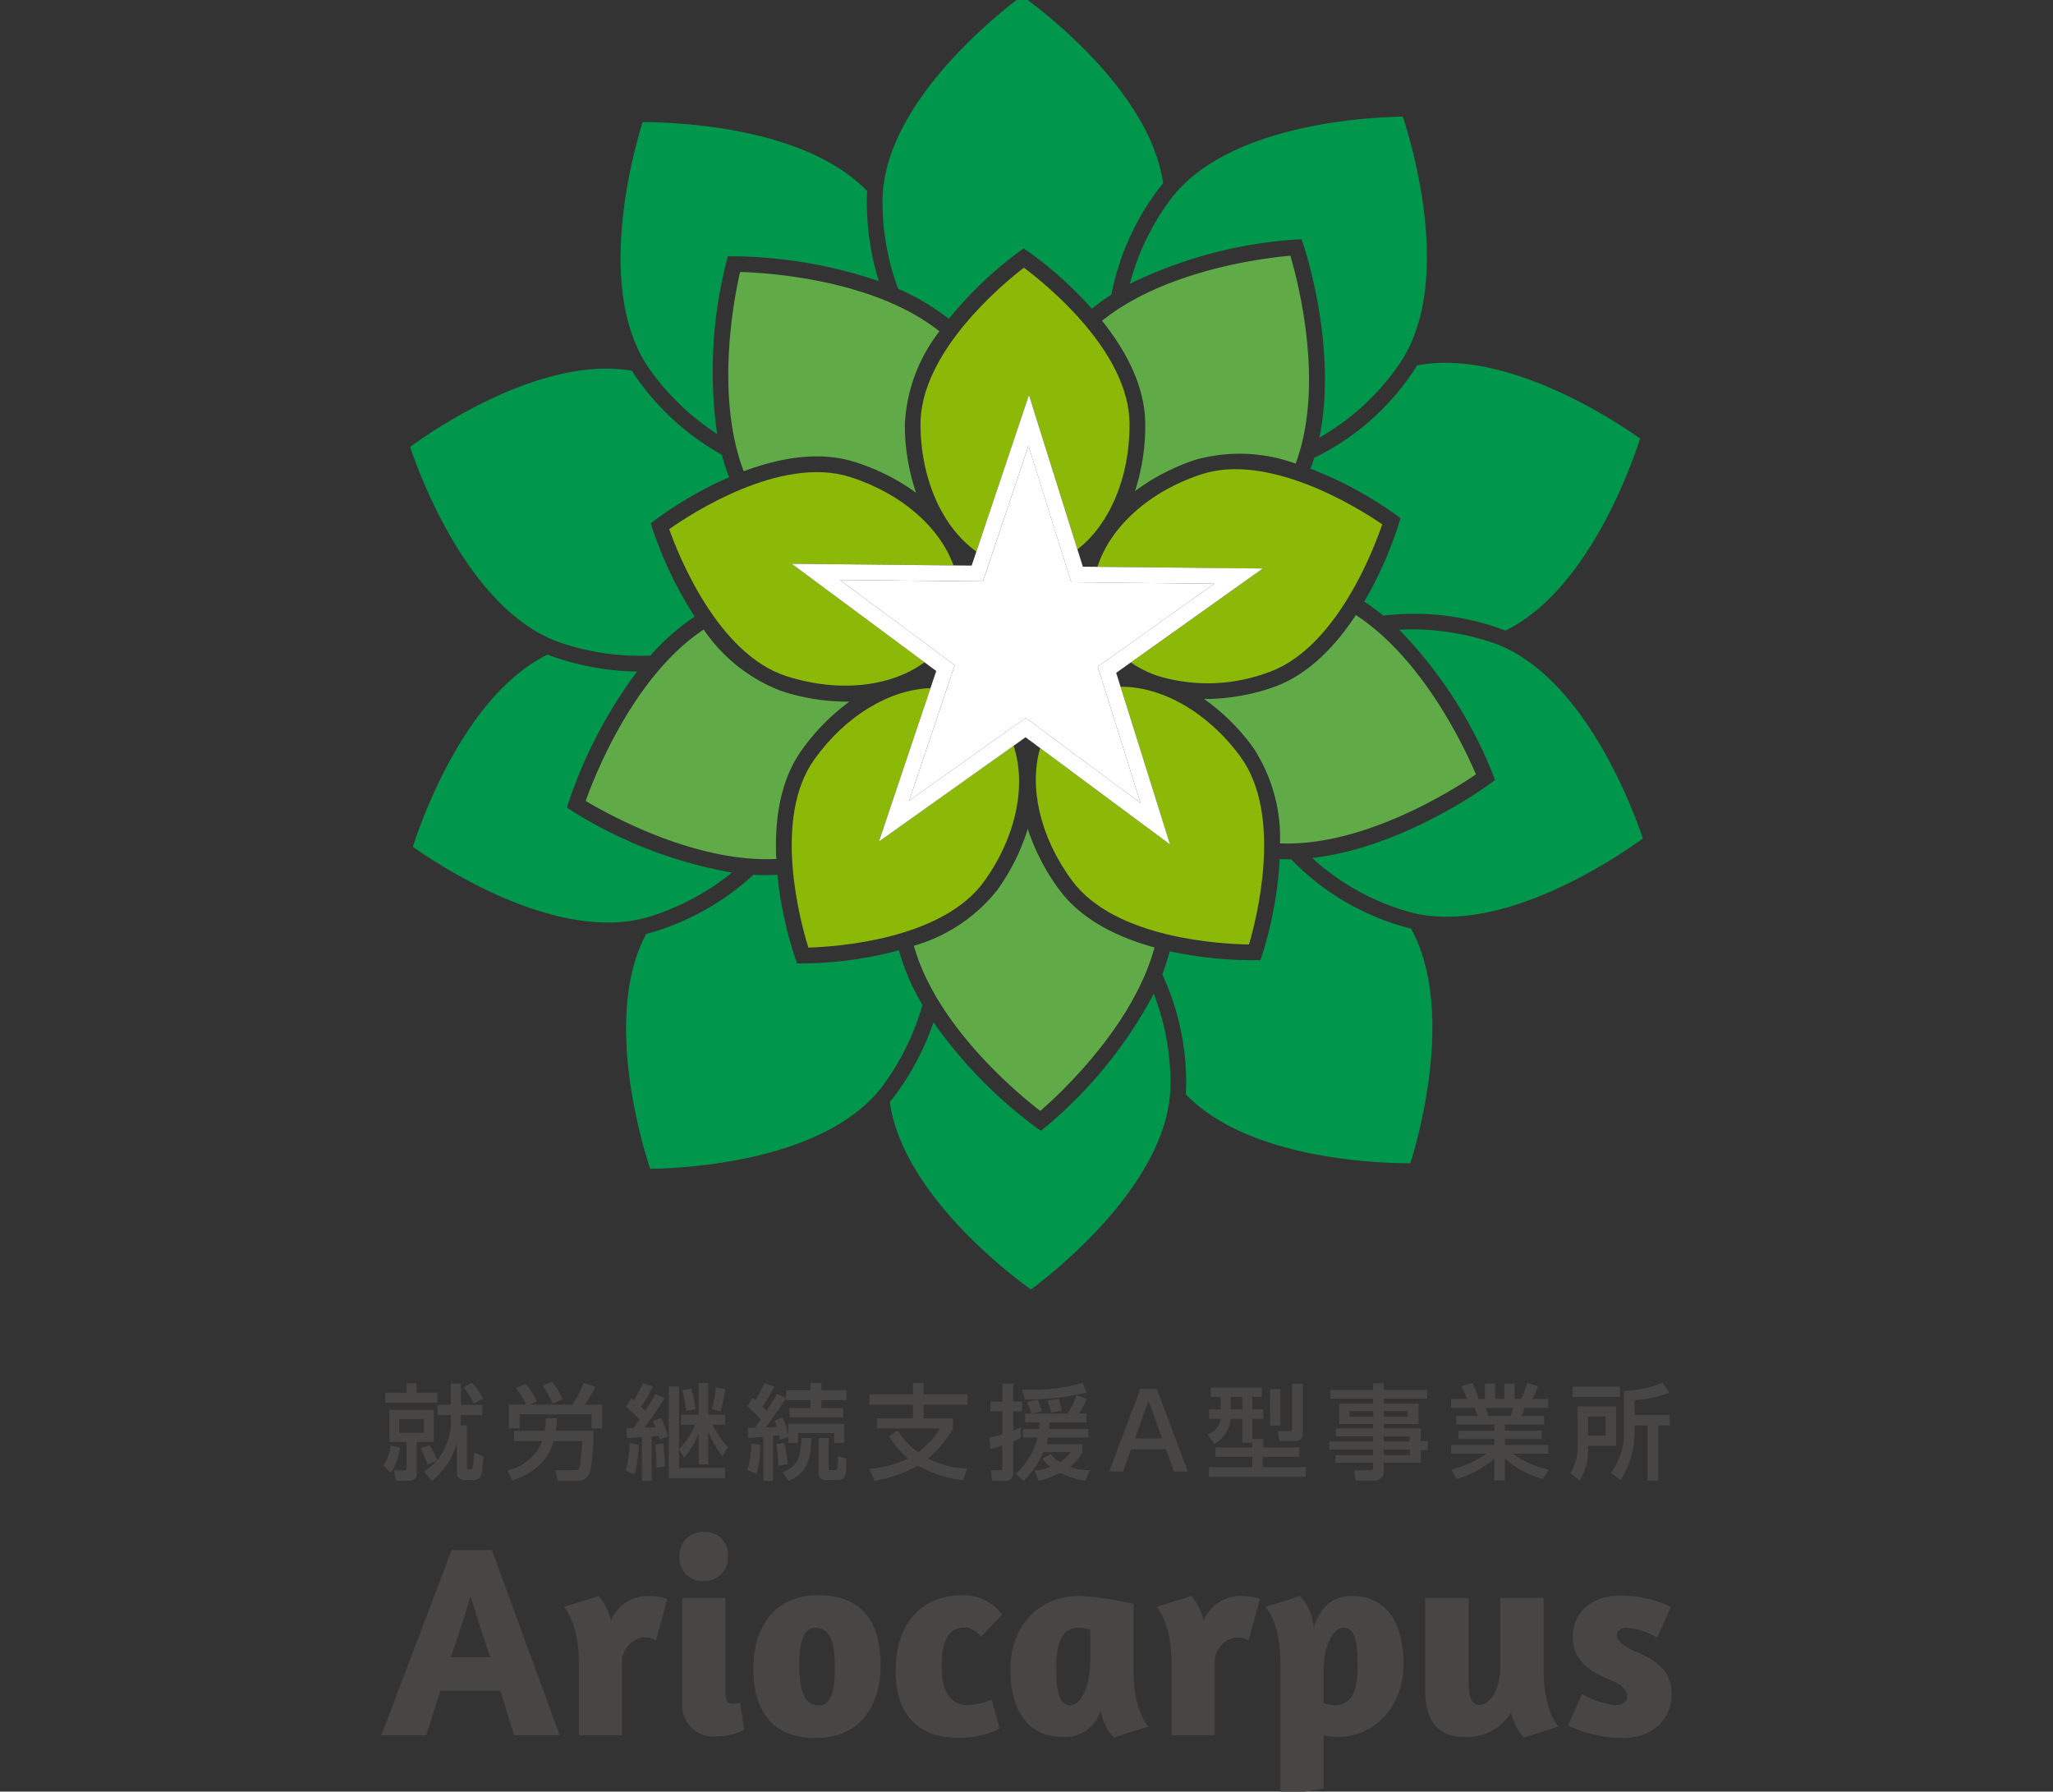 <svg xmlns="http://www.w3.org/2000/svg" xmlns:xlink="http://www.w3.org/1999/xlink" width="157" height="137" viewBox="0 0 157 137">
  <rect x="0" y="0" width="157" height="137" fill="#333333" stroke="none"/>
  <defs>
    <style>
      .cls-1 {
        fill: none;
      }

      .cls-2 {
        clip-path: url(#clip-path);
      }

      .cls-3 {
        clip-path: url(#clip-path-2);
      }

      .cls-4 {
        fill: #474645;
      }

      .cls-5 {
        fill: #00974d;
      }

      .cls-6 {
        fill: #60ab47;
      }

      .cls-7 {
        fill: #8cb808;
      }

      .cls-8 {
        fill: #fff;
      }
    </style>
    <clipPath id="clip-path">
      <rect id="長方形_3208" data-name="長方形 3208" class="cls-1" width="157" height="137" transform="translate(-13.608)"/>
    </clipPath>
    <clipPath id="clip-path-2">
      <rect id="長方形_4955" data-name="長方形 4955" class="cls-1" width="98.676" height="137.636"/>
    </clipPath>
  </defs>
  <g id="logo" class="cls-2" transform="translate(13.608)">
    <g id="グループ_6384" data-name="グループ 6384" transform="translate(15.553 -0.318)">
      <g id="グループ_6382" data-name="グループ 6382" class="cls-3">
        <path id="パス_22065" data-name="パス 22065" class="cls-4" d="M1.5,158.91A4.484,4.484,0,0,1,.8,160.841l-.583-.533A3.987,3.987,0,0,0,.8,158.775ZM.373,154.722H1.995v-.715H2.77v.715H4.359v.755H.373Zm.312,1.319h3.4v2.439H2.77v2.344a.547.547,0,0,1-.608.628H1.187l-.152-.794h.8a.163.163,0,0,0,.16-.175v-2H.685Zm.758,1.748H3.32v-1.057H1.443Zm4.713-1.176a5.863,5.863,0,0,1-.04.6h.495v3.218c0,.143.056.167.144.167.192,0,.224,0,.271-.1a4.567,4.567,0,0,0,.12-1.192l.719.279c-.056,1.3-.112,1.812-.719,1.812H6.515c-.631,0-.671-.334-.671-.667v-2.154a5.507,5.507,0,0,1-1.917,2.884l-.591-.707a4.555,4.555,0,0,0,1-.858l-.734.333a10.167,10.167,0,0,0-.519-1.247l.687-.247a7.849,7.849,0,0,1,.575,1.152,4.918,4.918,0,0,0,1.046-3.312v-.143H4.359v-.779h1.03v-1.637h.767v1.637H7.794v.779H6.156Zm.838-2.669a5.5,5.5,0,0,1,.847,1.207l-.7.4a5.713,5.713,0,0,0-.774-1.224Z" transform="translate(-0.069 -47.907)"/>
        <path id="パス_22066" data-name="パス 22066" class="cls-4" d="M14,160.634a3.743,3.743,0,0,0,2.668-2.248H14.507v-.779h2.348a7.981,7.981,0,0,0,.1-.969h.855c-.024.262-.048.548-.112.969h2.867a15.7,15.7,0,0,1-.216,3,.967.967,0,0,1-.9.827H17.861l-.2-.827h1.6c.144,0,.24-.1.288-.326.024-.127.128-.922.176-1.891h-2.2c-.279,1.1-.991,2.264-3.147,3.011Zm1.438-5.029a6.164,6.164,0,0,0-.79-1.272l.767-.31a5.672,5.672,0,0,1,.831,1.334l-.543.247H18.98a10.355,10.355,0,0,0,.862-1.669l.879.293c-.128.271-.575,1.057-.791,1.376h1.318v1.811h-.814v-1.072h-5.5v1.072h-.822V155.6Zm1.965-1.765a4.785,4.785,0,0,1,.807,1.359l-.75.318a6.559,6.559,0,0,0-.767-1.351Z" transform="translate(-4.358 -47.874)"/>
        <path id="パス_22067" data-name="パス 22067" class="cls-4" d="M27.124,160.719a7.779,7.779,0,0,0,.3-2.106l.7.1a9.643,9.643,0,0,1-.3,2.265Zm2.988-5.563c-.448.723-1.15,1.732-1.558,2.265.136,0,.735-.024.855-.024-.08-.2-.12-.293-.2-.484l.631-.238a8.285,8.285,0,0,1,.519,1.406l-.631.239c-.056-.191-.064-.214-.088-.294-.1.016-.375.048-.527.055v3.41H28.37v-3.353c-.207.016-1.038.063-1.142.071l-.024-.755c.184,0,.24,0,.519-.008.32-.453.36-.509.455-.652a8.353,8.353,0,0,0-1.022-.962l.407-.667c.088.072.112.1.191.159.041-.063.456-.778.7-1.311l.751.254a11,11,0,0,1-.9,1.558c.1.1.144.134.32.309.383-.6.535-.85.783-1.279Zm-.639,5.333a12.922,12.922,0,0,0-.072-1.773l.583-.087a15.771,15.771,0,0,1,.144,1.748Zm1.9-3.306v-.756h1.342v-2.416h.719v2.416h1.3v.756H33.77a7.785,7.785,0,0,0,1.182,1.724l-.424.707a8.411,8.411,0,0,1-1.094-1.907v2.52h-.719v-2.384a6.951,6.951,0,0,1-1.126,1.883l-.384-.668V160.5h3.531v.779H30.423v-7.009h.782v4.784a5.467,5.467,0,0,0,1.238-1.867Zm.375-1.05a9.864,9.864,0,0,0-.288-1.581l.671-.127a8.1,8.1,0,0,1,.344,1.581ZM33.722,156a8.609,8.609,0,0,0,.3-1.653l.719.119a13.858,13.858,0,0,1-.36,1.708Z" transform="translate(-8.441 -47.928)"/>
        <path id="パス_22068" data-name="パス 22068" class="cls-4" d="M41.615,158.712a8.306,8.306,0,0,1-.28,2.226l-.718-.286a6.248,6.248,0,0,0,.311-2.019Zm-.966-1.278c.32-.008.4-.008.551-.008.112-.158.32-.445.455-.643a7.761,7.761,0,0,0-1.03-.994l.408-.659c.056.048.167.127.223.175a9.032,9.032,0,0,0,.671-1.3l.759.255a11.727,11.727,0,0,1-.9,1.541c.2.207.256.27.32.326.3-.461.568-.889.783-1.3l.711.318v-.588h1.861V154h.831v.548h1.918v.763H46.288v.6h1.67v.707h-4.1v-.707h1.6v-.6H43.6v-.167c-.464.747-1.054,1.557-1.566,2.248.2-.007.327-.015.855-.039-.08-.238-.12-.349-.168-.484l.6-.255a8.983,8.983,0,0,1,.447,1.335v-.834h4.266v1.47h-.767v-.755H44.507v.755h-.743v-.453l-.631.207c-.023-.087-.032-.175-.072-.342-.144.017-.271.032-.463.048v3.441h-.743v-3.37c-.16.016-.975.08-1.159.087Zm2.8,1.152a8.587,8.587,0,0,1,.263,1.613l-.718.135a8.428,8.428,0,0,0-.152-1.661Zm-.136,2.225c1.15-.389,1.413-1.144,1.453-2.606h.767c-.063,2-.511,2.7-1.733,3.282Zm2.763-2.606h.775v2.3c0,.135.032.152.191.152h.32a.142.142,0,0,0,.152-.136,8.6,8.6,0,0,0,.048-.921l.647.167c-.024,1.08-.032,1.2-.136,1.4a.477.477,0,0,1-.431.246H46.616c-.535,0-.543-.461-.543-.66Z" transform="translate(-12.64 -47.924)"/>
        <path id="パス_22069" data-name="パス 22069" class="cls-4" d="M61.354,161.435a9.213,9.213,0,0,1-3.458-1.128,9.859,9.859,0,0,1-3.323,1.16l-.375-.9a9.079,9.079,0,0,0,2.956-.795,6.641,6.641,0,0,1-1.469-1.724l.67-.421A6.054,6.054,0,0,0,57.92,159.3a7.3,7.3,0,0,0,1.677-1.827H54.772v-.779H57.52v-1.04H54.189v-.8H57.52v-.866h.807v.866h3.363v.8H58.327v1.04h2.252v.795a8.571,8.571,0,0,1-1.917,2.28,7.468,7.468,0,0,0,3.011.771Z" transform="translate(-16.863 -47.921)"/>
        <path id="パス_22070" data-name="パス 22070" class="cls-4" d="M67.519,158.169a7.536,7.536,0,0,0,.982-.254v-1.756h-.91v-.747h.91v-1.382h.831v1.382H70v.747h-.663v1.477c.191-.072.335-.135.59-.247l-.023.8a3.578,3.578,0,0,1-.567.27v2.4a.554.554,0,0,1-.591.619H67.719l-.088-.818H68.3c.168,0,.2-.048.2-.238v-1.652a6.354,6.354,0,0,1-.91.27Zm4.473,0a3.924,3.924,0,0,1-.127.508h2.748v.6a3.137,3.137,0,0,1-.943,1.128,4.484,4.484,0,0,0,1.542.254l-.368.818a6.578,6.578,0,0,1-1.917-.619,7.423,7.423,0,0,1-1.654.619l-.311-.787a4.106,4.106,0,0,0,1.23-.286,2.138,2.138,0,0,1-.615-.636l.647-.35a1.793,1.793,0,0,0,.679.621,2.68,2.68,0,0,0,.839-.763H71.648a6.727,6.727,0,0,1-1.517,2.2l-.583-.548a5.77,5.77,0,0,0,1.661-2.766H70.075V157.5h1.246c.016-.191.024-.286.032-.5H70.243v-.668H73.5a9.477,9.477,0,0,0,.695-1.4l.751.287a6.949,6.949,0,0,1-.567,1.112h.551V157h-2.82c0,.214-.008.309-.016.5h3v.667Zm2.956-3.448a18.72,18.72,0,0,1-4.705.532L70,154.5a14.681,14.681,0,0,0,4.649-.508Zm-3.738.548a7.9,7.9,0,0,1,.311.89l-.807.167a7.429,7.429,0,0,0-.32-.882Zm1.581-.087a5.643,5.643,0,0,1,.256.93l-.815.158a8.959,8.959,0,0,0-.28-.93Z" transform="translate(-21.012 -47.921)"/>
        <path id="パス_22071" data-name="パス 22071" class="cls-4" d="M82.483,159.271l-.607,1.7H80.814l2.372-6.3h1.27l2.372,6.3H85.767l-.608-1.7Zm2.381-.818-1.046-2.876-1.039,2.876Z" transform="translate(-25.149 -48.133)"/>
        <path id="パス_22072" data-name="パス 22072" class="cls-4" d="M95.152,158.59h-.759v-1.827h-.9a2.411,2.411,0,0,1-1.246,1.923l-.511-.715a1.541,1.541,0,0,0,1-1.208h-.886v-.715h.895v-.962h-.775v-.707h3.914v.707h-.727v.962h.838v.715h-.838V158.3h.838v.652h2.756v.715h-2.8v.795h3.291v.738h-7.4v-.738h3.308v-.795H92.341v-.715h2.812Zm-1.646-2.542h.886v-.962h-.886Zm3-1.557H97.3v2.789H96.51Zm1.7-.4h.815v3.616c0,.318-.016.755-.575.755h-1.2l-.152-.755h.935c.176,0,.176-.135.176-.215Z" transform="translate(-28.547 -47.953)"/>
        <path id="パス_22073" data-name="パス 22073" class="cls-4" d="M112.733,155.2H109.41v.382h2.668v1.558H109.41v.349h2.836v.971h.535v.675h-.535v.969H109.41v.58a.694.694,0,0,1-.695.787h-1.446l-.12-.787h1.206c.216,0,.248-.063.248-.246v-.334h-2.892v-.588H108.6V159.1h-3.355v-.612H108.6v-.4h-2.852v-.6H108.6v-.349h-2.6v-1.558h2.6V155.2h-3.268v-.659H108.6v-.508h.807v.508h3.323Zm-4.129.946h-1.79v.445h1.79Zm2.644,0H109.41v.445h1.837Zm.143,1.947H109.41v.4h1.981Zm.024,1.009H109.41v.414h2.005Z" transform="translate(-32.753 -47.935)"/>
        <path id="パス_22074" data-name="パス 22074" class="cls-4" d="M125.78,161.34a7.4,7.4,0,0,1-2.892-1.573v1.669h-.807v-1.661a7.617,7.617,0,0,1-2.884,1.558l-.415-.707a8.485,8.485,0,0,0,2.7-1.232h-2.708v-.659h3.308v-.477h-2.748v-.612h2.748v-.477h-2.916v-.652h1.621a3.846,3.846,0,0,0-.216-.619h-1.8v-.684h1.254c-.056-.118-.311-.66-.463-.985l.831-.238a6.436,6.436,0,0,1,.479,1.223h.487v-1.168h.782v1.168h.7v-1.168h.783v1.168h.519a8.566,8.566,0,0,0,.44-1.223l.831.238a6.536,6.536,0,0,1-.44.985H126.2v.684H124.39c-.04.1-.191.532-.224.619h1.718v.652h-3v.477H125.7v.612h-2.812v.477H126.2v.659H123.5a6.972,6.972,0,0,0,2.748,1.223Zm-2.46-4.823a3.264,3.264,0,0,0,.191-.619h-2.093c.04.087.184.523.224.619Z" transform="translate(-36.962 -47.921)"/>
        <path id="パス_22075" data-name="パス 22075" class="cls-4" d="M132.563,155.778h2.947v3.02h-2.148a4.4,4.4,0,0,1-.647,2.654l-.7-.58a3.964,3.964,0,0,0,.551-2.3Zm3.243-.73h-3.627v-.779h3.627Zm-2.444,2.947h1.35v-1.446h-1.35Zm6.214-3.274a8.577,8.577,0,0,1-2.652.572v1.144h2.684v.795h-.87v4.219h-.823v-4.219h-.991a7.2,7.2,0,0,1-1.07,4.187l-.743-.572a4.877,4.877,0,0,0,.991-3.124v-3.146a7.866,7.866,0,0,0,2.956-.612Z" transform="translate(-41.082 -47.914)"/>
        <path id="パス_22076" data-name="パス 22076" class="cls-5" d="M95.682,95.831a29.575,29.575,0,0,1-1.337,7.321l-.134.4-.419.011c-.037,0-.146,0-.316,0a30.207,30.207,0,0,1-6.2-.683,16.93,16.93,0,0,1-.574,1.766,19.558,19.558,0,0,1,1.828,8.3c0,.292-.01.582-.03.871,4.852,5.037,14.977,5.276,17.173,5.275.651-2.075,3.414-11.819.053-17.947-.295-.067-.589-.146-.88-.239a19.163,19.163,0,0,1-8.287-5.061c-.08,0-.16.006-.241.006-.211,0-.423-.011-.634-.02" transform="translate(-26.981 -29.822)"/>
        <path id="パス_22077" data-name="パス 22077" class="cls-5" d="M68.359,120.977l-.354.286L67.635,121a35.437,35.437,0,0,1-7.841-8.028,20.7,20.7,0,0,1-2.782,5.367c-.176.247-.366.484-.562.714.977,6.922,9.028,13.072,10.793,14.344,1.854-1.377,10.724-8.352,10.672-15.789a18.828,18.828,0,0,0-1.277-6.823,34.013,34.013,0,0,1-8.278,10.193" transform="translate(-17.567 -34.475)"/>
        <path id="パス_22078" data-name="パス 22078" class="cls-5" d="M128.365,46.53c-1.59-1.132-8.533-5.792-14.9-5.792a11.507,11.507,0,0,0-2.155.2c-.149.248-.307.491-.475.727A19.143,19.143,0,0,1,103.446,48c-.087.282-.183.56-.285.836a29.517,29.517,0,0,1,6.548,3.533l.336.25-.119.4a29.727,29.727,0,0,1-2.658,5.983,16.8,16.8,0,0,1,1.47,1.068,19.667,19.667,0,0,1,8.5.848c.28.09.554.191.824.3,6.281-3.069,9.642-12.624,10.306-14.7" transform="translate(-32.103 -12.677)"/>
        <path id="パス_22079" data-name="パス 22079" class="cls-5" d="M117.165,81.424l.162.426-.366.27c-.34.251-6.756,4.924-13.625,5.687a18.446,18.446,0,0,0,7.051,4.02c7.084,2.254,16.378-4.147,18.243-5.51-.734-2.19-4.617-12.785-11.7-15.039a19.445,19.445,0,0,0-5.88-.951c-.351,0-.7.012-1.041.034a33.974,33.974,0,0,1,7.16,11.065" transform="translate(-32.157 -21.885)"/>
        <path id="パス_22080" data-name="パス 22080" class="cls-5" d="M48.034,103.347a29.667,29.667,0,0,1-7.274,1h-.087l-.419,0-.14-.395a29.758,29.758,0,0,1-1.371-6.389c-.289.016-.58.032-.871.032-.319,0-.639-.012-.959-.03a19.706,19.706,0,0,1-7.35,4.282c-.282.094-.569.172-.855.242-3.284,6.177-.373,15.891.309,17.959,2.309-.025,13.585-.465,17.908-6.515a19.075,19.075,0,0,0,2.912-6.012,17.748,17.748,0,0,1-1.8-4.164" transform="translate(-8.457 -30.358)"/>
        <path id="パス_22081" data-name="パス 22081" class="cls-5" d="M15.667,85.08l-.382-.249.136-.434a35.4,35.4,0,0,1,5.229-9.968,20.709,20.709,0,0,1-6.017-1c-.28-.089-.554-.191-.824-.3C7.529,76.2,4.168,85.754,3.5,87.825,5.386,89.164,14.76,95.446,21.817,93.1a19,19,0,0,0,6.092-3.3A34.027,34.027,0,0,1,15.667,85.08" transform="translate(-1.09 -22.758)"/>
        <path id="パス_22082" data-name="パス 22082" class="cls-5" d="M24.961,60.347a29.5,29.5,0,0,1-3.233-6.737l-.125-.4.333-.255a29.7,29.7,0,0,1,5.656-3.267,16.48,16.48,0,0,1-.559-1.72,19.679,19.679,0,0,1-6.374-5.68c-.177-.24-.342-.488-.5-.74-6.88-1.2-15.207,4.539-16.961,5.82.734,2.19,4.617,12.785,11.7,15.04a19.054,19.054,0,0,0,6.67.922,17.727,17.727,0,0,1,3.387-2.983" transform="translate(-0.996 -12.878)"/>
        <path id="パス_22083" data-name="パス 22083" class="cls-5" d="M34.649,24.713l.119-.439.455,0a35.709,35.709,0,0,1,11.086,1.9,20.553,20.553,0,0,1-.917-6.01c0-.291.01-.581.031-.871-4.855-5.037-15.009-5.269-17.173-5.274-.692,2.2-3.768,13.06.644,19.046a18.981,18.981,0,0,0,5.054,4.8,34,34,0,0,1,.7-13.141" transform="translate(-8.266 -4.36)"/>
        <path id="パス_22084" data-name="パス 22084" class="cls-5" d="M60.717,24.7A29.5,29.5,0,0,1,66.1,19.554l.342-.242.345.238a29.71,29.71,0,0,1,4.868,4.375,16.856,16.856,0,0,1,1.495-1.085,19.563,19.563,0,0,1,3.39-7.781c.177-.248.366-.485.562-.716C76.129,7.421,68.079,1.273,66.315,0,64.461,1.377,55.591,8.353,55.643,15.789a18.911,18.911,0,0,0,1.2,6.613A17.729,17.729,0,0,1,60.717,24.7" transform="translate(-17.316 0)"/>
        <path id="パス_22085" data-name="パス 22085" class="cls-5" d="M95.778,22.81l.455-.023.145.432c.135.4,2.616,7.961,1.218,14.74a18.418,18.418,0,0,0,6.015-5.488c4.324-6.05,1.088-16.86.364-19.053-2.31.025-13.585.465-17.909,6.515A18.834,18.834,0,0,0,83.1,26.2,34.027,34.027,0,0,1,95.778,22.81" transform="translate(-25.859 -4.175)"/>
        <path id="パス_22086" data-name="パス 22086" class="cls-6" d="M83.322,41.672a16.257,16.257,0,0,1-.78,5.174,16.246,16.246,0,0,1,4.64-2.4,12.549,12.549,0,0,1,7.644.3c2.247-6.037.168-13.959-.406-15.9-1.943.172-9.555,1.076-14.4,4.977,1.771,2.214,3.279,4.944,3.3,7.851" transform="translate(-24.903 -8.976)"/>
        <path id="パス_22087" data-name="パス 22087" class="cls-6" d="M96.511,74.308a16.2,16.2,0,0,1-5.088.856l-.07,0a16.22,16.22,0,0,1,3.726,3.678A12.537,12.537,0,0,1,97.153,86.2c6.423.269,13.313-4.132,14.985-5.274-.761-1.8-3.968-8.78-9.18-12.184-1.558,2.368-3.689,4.646-6.447,5.563" transform="translate(-28.429 -21.393)"/>
        <path id="パス_22088" data-name="パス 22088" class="cls-6" d="M70.25,97.139a16.241,16.241,0,0,1-2.412-4.653,16.237,16.237,0,0,1-2.34,4.679,12.545,12.545,0,0,1-6.371,4.255c1.729,6.2,8.06,11.392,9.666,12.629,1.475-1.281,7.112-6.491,8.734-12.5-2.732-.75-5.554-2.074-7.277-4.411" transform="translate(-18.4 -28.781)"/>
        <path id="パス_22089" data-name="パス 22089" class="cls-6" d="M39.2,79.583a16.253,16.253,0,0,1,3.663-3.726c-.072,0-.141.007-.214.007a16.385,16.385,0,0,1-4.953-.8,12.517,12.517,0,0,1-5.982-4.717c-5.365,3.56-8.346,11.2-9.025,13.107,1.674,1,8.363,4.747,14.573,4.438-.136-2.837.245-5.938,1.938-8.307" transform="translate(-7.06 -21.891)"/>
        <path id="パス_22090" data-name="パス 22090" class="cls-6" d="M48.2,45.188a16.246,16.246,0,0,1,4.676,2.345,16.255,16.255,0,0,1-.856-5.171,12.535,12.535,0,0,1,2.647-7.17c-5.045-4-13.22-4.481-15.245-4.536-.439,1.9-1.938,9.428.278,15.241,2.657-1,5.725-1.591,8.5-.709" transform="translate(-11.985 -9.54)"/>
        <path id="パス_22091" data-name="パス 22091" class="cls-7" d="M92.151,60.144,82.057,67.324a8.46,8.46,0,0,0,2.092,1.042,13.219,13.219,0,0,0,8.3-.236c5.288-1.759,8.2-9.5,8.837-11.364-1.364-.935-6.481-4.213-11.215-4.213a8.421,8.421,0,0,0-2.667.406c-4.047,1.346-6.953,4.087-7.891,7.057Z" transform="translate(-24.743 -16.354)"/>
        <path id="パス_22092" data-name="パス 22092" class="cls-7" d="M82.927,88.762l-9.933-7.371c-.853,2.943-.043,6.763,2.434,10.123C78.735,96,86.993,96.38,88.967,96.406c.559-1.892,2.638-9.894-.668-14.379-2.514-3.41-5.991-5.328-9.089-5.328l-.066,0Z" transform="translate(-22.614 -23.868)"/>
        <path id="パス_22093" data-name="パス 22093" class="cls-7" d="M52.231,88.585l3.943-11.73c-3.066.1-6.452,2.053-8.882,5.451-3.239,4.534-1.043,12.5-.456,14.388,1.971-.055,10.225-.558,13.465-5.092,2.478-3.467,3.215-7.389,2.229-10.342Z" transform="translate(-14.179 -23.917)"/>
        <path id="パス_22094" data-name="パス 22094" class="cls-7" d="M41.332,59.881l12.37.125c-1.04-2.881-3.937-5.495-7.91-6.759-5.31-1.689-12.22,2.85-13.832,3.987.658,1.86,3.673,9.558,8.983,11.247,4.068,1.295,8.034.786,10.54-1.068Z" transform="translate(-9.946 -16.454)"/>
        <path id="パス_22095" data-name="パス 22095" class="cls-7" d="M68.156,39.915,71.861,51.72c2.423-1.879,4.014-5.448,3.985-9.625-.039-5.572-6.5-10.735-8.078-11.916-1.564,1.2-7.949,6.455-7.91,12.027.03,4.264,1.739,7.872,4.273,9.683Z" transform="translate(-18.627 -9.392)"/>
        <path id="パス_22096" data-name="パス 22096" class="cls-8" d="M68.608,60.387,65.333,49.951,61.848,60.319,50.91,60.208l8.784,6.519L56.209,77.095l8.913-6.339,8.784,6.518L70.631,66.838l8.914-6.34Z" transform="translate(-15.843 -15.544)"/>
        <path id="パス_22097" data-name="パス 22097" class="cls-8" d="M67.413,56.118,63.708,44.313,59.684,56.289l-.359,1.067-.278,0-1.111-.012-12.37-.125L55.717,64.75l.9.667-.09.268-.351,1.044-3.943,11.73,10.3-7.325.913-.65.231.172.886.657,9.933,7.371-3.784-12.06-.335-1.068.235-.167.884-.628L81.587,57.58l-12.64-.128-1.119-.011-.025-.08Zm10.468,2.624-8.914,6.34,3.275,10.436L63.459,69l-8.914,6.34,3.485-10.369-8.784-6.518,10.938.11L63.669,48.2l3.275,10.437Z" transform="translate(-14.18 -13.79)"/>
        <path id="パス_22098" data-name="パス 22098" class="cls-4" d="M8.454,172.538l5.189,14.167H10.15L9.1,183.294H4.52l-1.088,3.412H0l5.378-14.167Zm-1.632,3.536c-.314,1.068-.942,3.056-1.507,4.667H8.329c-.566-1.632-1.193-3.641-1.507-4.667" transform="translate(0 -53.693)"/>
        <path id="パス_22099" data-name="パス 22099" class="cls-4" d="M24.718,188.293H21.412v-5.44c0-3.307-1.151-4.374-1.151-4.374l2.658-.838a4.2,4.2,0,0,1,.941,1.884,3.075,3.075,0,0,1,2.951-1.884,4.217,4.217,0,0,1,1.36.231l-.858,3.16a2.039,2.039,0,0,0-.984-.23,1.944,1.944,0,0,0-1.611,2.155Z" transform="translate(-6.305 -55.281)"/>
        <path id="パス_22100" data-name="パス 22100" class="cls-4" d="M34.931,174.278a1.718,1.718,0,0,1-1.821-1.8,1.79,1.79,0,0,1,1.9-1.946,1.713,1.713,0,0,1,1.8,1.841,1.763,1.763,0,0,1-1.884,1.9m-1.611,1.3h3.306v7.282c0,.628.189.816.586.816a2.289,2.289,0,0,0,.544-.083l.293,2.072a4.492,4.492,0,0,1-2.072.5,2.36,2.36,0,0,1-2.657-2.365Z" transform="translate(-10.304 -53.069)"/>
        <path id="パス_22101" data-name="パス 22101" class="cls-4" d="M46.1,188.474c-3.348,0-4.792-2.03-4.792-5.336,0-3.18,1.632-5.587,4.959-5.587s4.771,2.009,4.771,5.357c0,3.16-1.632,5.566-4.938,5.566m.188-2.49c1.026,0,1.256-1.3,1.256-2.867,0-1.716-.272-3.076-1.465-3.076-1.025,0-1.255,1.256-1.255,2.867,0,1.7.272,3.076,1.464,3.076" transform="translate(-12.856 -55.253)"/>
        <path id="パス_22102" data-name="パス 22102" class="cls-4" d="M62.4,180.019c-.69,0-1.778.272-1.778,2.929,0,2.637,1.172,3.014,2.071,3.014a6.427,6.427,0,0,0,1.759-.418l.606,2.2a6.642,6.642,0,0,1-3.118.712c-3.411,0-4.834-2.072-4.834-5.147,0-3.767,2.177-5.755,5.085-5.755a3.69,3.69,0,0,1,3.056,1.486l-1.632,1.7a1.523,1.523,0,0,0-1.214-.712" transform="translate(-17.772 -55.253)"/>
        <path id="パス_22103" data-name="パス 22103" class="cls-4" d="M80.4,187.624l-2.657.836a4.015,4.015,0,0,1-1-2.093,2.8,2.8,0,0,1-2.867,2.051c-2.741,0-4.038-2.072-4.038-5.211,0-3.2,2.135-5.566,5.252-5.566a22.05,22.05,0,0,1,4.165.607v5c0,3.306,1.151,4.374,1.151,4.374m-4.457-7.387a2.708,2.708,0,0,0-.858-.167c-1.36,0-1.736,1.234-1.736,2.929,0,1.548.063,2.992,1.067,2.992.858,0,1.528-1.569,1.528-3.327Z" transform="translate(-21.732 -55.281)"/>
        <path id="パス_22104" data-name="パス 22104" class="cls-4" d="M90.513,188.293H87.207v-5.44c0-3.307-1.151-4.374-1.151-4.374l2.657-.838a4.192,4.192,0,0,1,.942,1.884,3.075,3.075,0,0,1,2.951-1.884,4.217,4.217,0,0,1,1.36.231l-.858,3.16a2.039,2.039,0,0,0-.984-.23,1.944,1.944,0,0,0-1.611,2.155Z" transform="translate(-26.78 -55.281)"/>
        <path id="パス_22105" data-name="パス 22105" class="cls-4" d="M99.3,182.852c0-3.307-1.151-4.373-1.151-4.373l2.657-.838a4.126,4.126,0,0,1,1.046,2.386c.523-1.57,1.444-2.386,2.93-2.386,2.637,0,3.934,2.072,3.934,5.232,0,3.118-2.155,5.545-5.022,5.545a4.709,4.709,0,0,1-1.088-.125v4.059l-3.306.566Zm3.306,2.992a4.539,4.539,0,0,0,.858.147c1.36,0,1.736-1.234,1.736-2.909,0-1.569-.063-3.014-1.067-3.014-.858,0-1.528,1.486-1.528,3.16Z" transform="translate(-30.543 -55.281)"/>
        <path id="パス_22106" data-name="パス 22106" class="cls-4" d="M124.947,177.854v5.462c0,3.306,1.151,4.373,1.151,4.373l-2.658.837a4.163,4.163,0,0,1-.983-1.925,3.906,3.906,0,0,1-3.558,1.884c-2.2,0-3.014-1.424-3.014-3.642v-6.989h3.328v6.55c0,.984.188,1.632.837,1.632.774,0,1.59-1.13,1.59-2.951v-5.231Z" transform="translate(-36.063 -55.347)"/>
        <path id="パス_22107" data-name="パス 22107" class="cls-4" d="M132.12,180.7c0-1.778,1.381-3.118,3.7-3.118a9.129,9.129,0,0,1,3.788.879l-1.046,2.343a5.623,5.623,0,0,0-2.281-.753c-.439,0-.795.188-.795.606,0,.439.628.88,1.569,1.277,1.654.69,2.616,1.569,2.616,3.18,0,1.8-1.3,3.37-3.766,3.37a10.134,10.134,0,0,1-4.165-.963l1.088-2.407a6.465,6.465,0,0,0,2.448.858c.586,0,1-.23,1-.67,0-.523-.523-.963-1.234-1.234-2.093-.837-2.929-1.8-2.929-3.37" transform="translate(-40.998 -55.262)"/>
      </g>
    </g>
  </g>
</svg>
